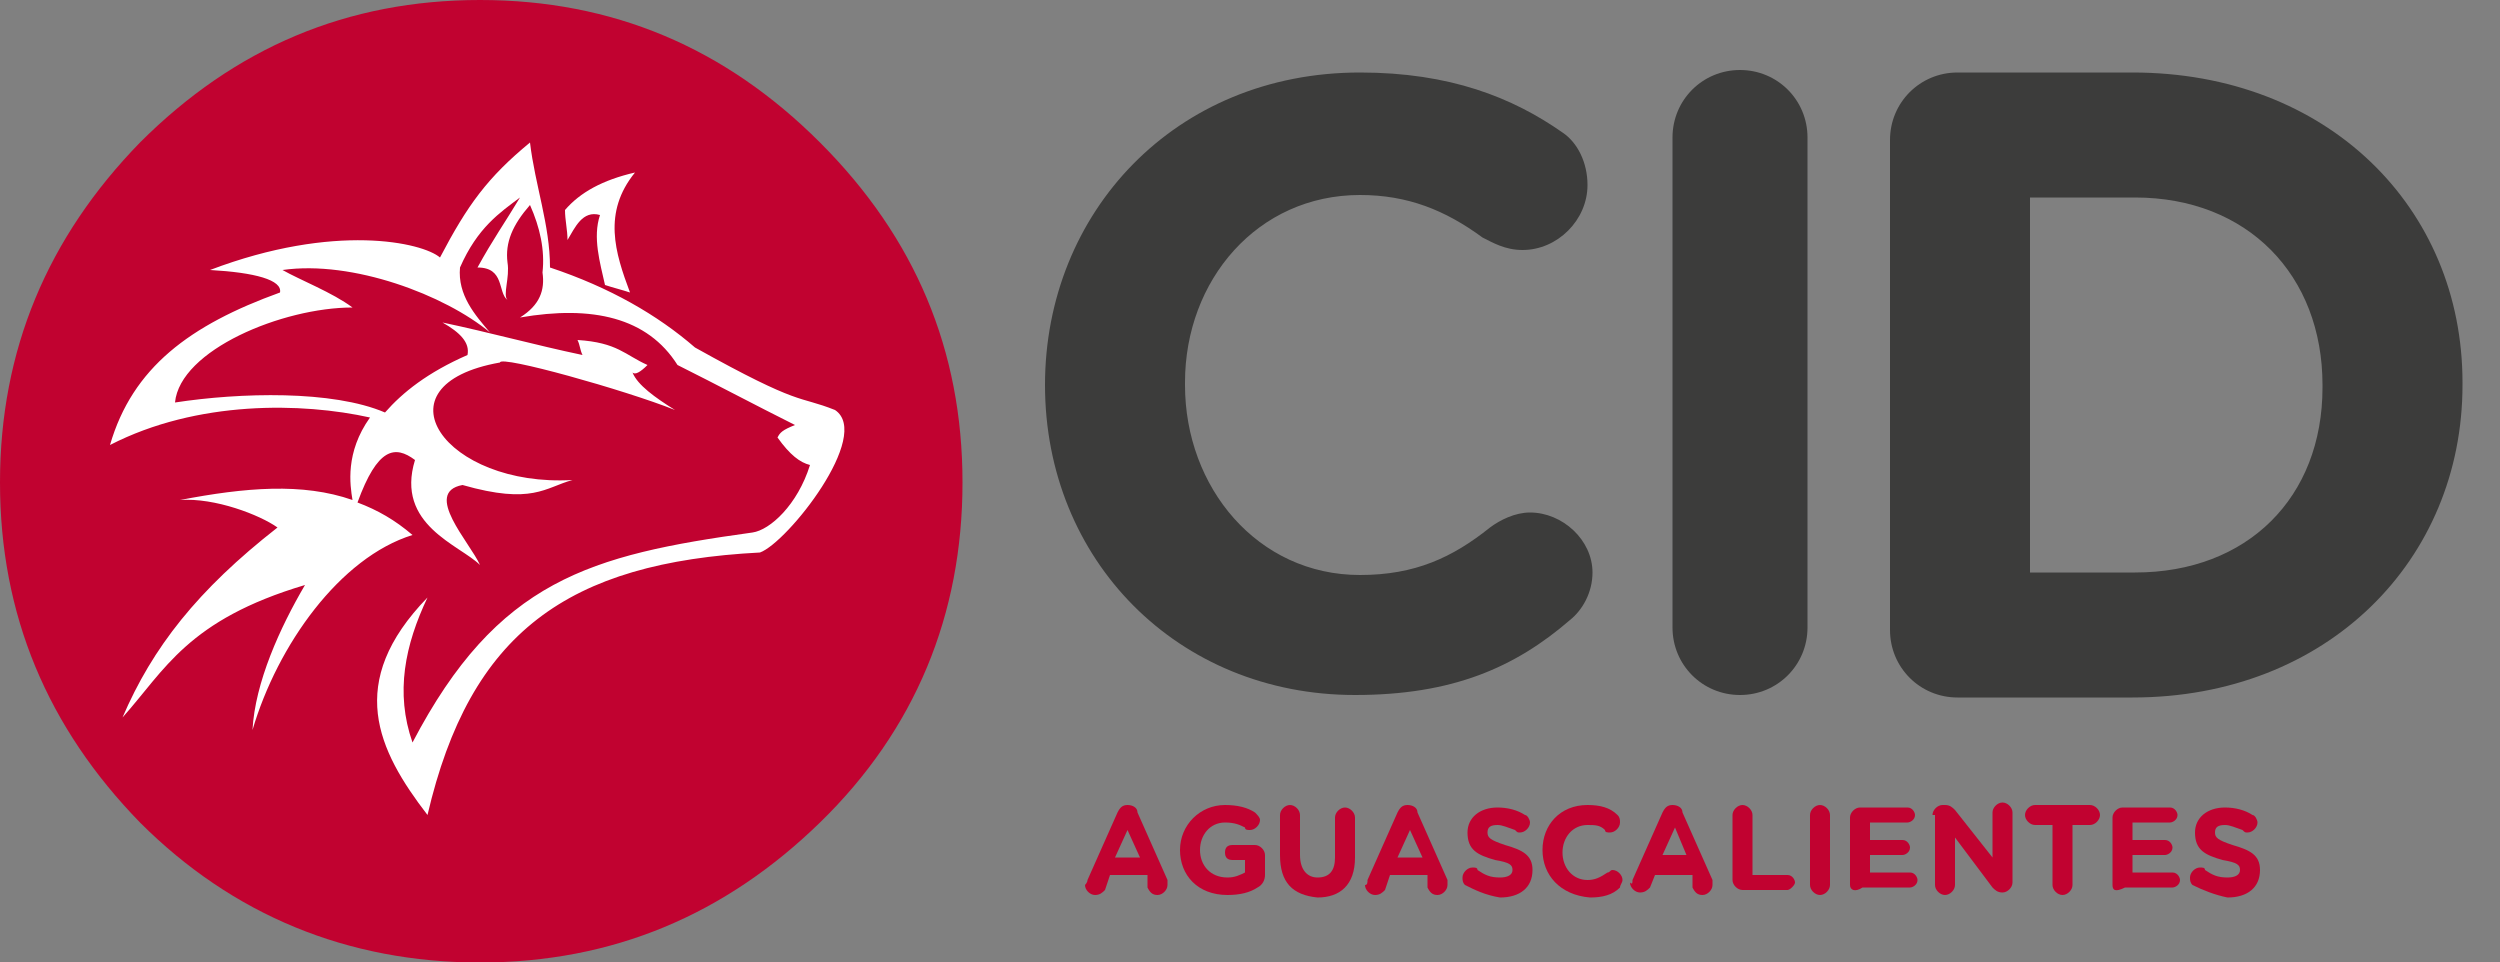 <?xml version="1.0" encoding="utf-8"?>
<!-- Generator: Adobe Illustrator 25.4.1, SVG Export Plug-In . SVG Version: 6.00 Build 0)  -->
<svg version="1.1" id="Capa_1" xmlns="http://www.w3.org/2000/svg" xmlns:xlink="http://www.w3.org/1999/xlink" x="0px" y="0px"
	 viewBox="0 0 100 38.5" style="enable-background:new 0 0 100 38.5;" xml:space="preserve">
<rect x="0" y="0" width="100" height="38.5" fill="#808080" stroke="none"/>
<style type="text/css">
	.st0{fill:#C10230;}
	.st1{fill:#FFFFFF;}
	.st2{fill:#3C3C3B;}
</style>
<g>
	<g>
		<g>
			<path class="st0" d="M32.8,5.7C29,1.9,24.5,0,19.2,0C13.9,0,9.4,1.9,5.6,5.7C1.9,9.5,0,14,0,19.3c0,5.3,1.9,9.8,5.6,13.6
				c3.7,3.7,8.3,5.6,13.6,5.6c5.3,0,9.8-1.9,13.6-5.6c3.8-3.7,5.7-8.3,5.7-13.6C38.5,14,36.6,9.5,32.8,5.7z"/>
		</g>
		<g>
			<g>
				<path class="st1" d="M25.4,6.9c-1.3,1.6-0.8,3.2-0.2,4.8c-0.3-0.1-0.7-0.2-1-0.3C24,10.5,23.7,9.5,24,8.6c-0.7-0.2-1,0.5-1.3,1
					c0-0.4-0.1-0.8-0.1-1.2C23.2,7.7,24.1,7.2,25.4,6.9z M30.4,22.1c-7.7,0.4-11.6,3.2-13.3,10.5c-2-2.6-3.3-5.3,0-8.7
					c-0.9,1.9-1.3,3.8-0.6,5.8c3.4-6.5,7.1-7.5,13.6-8.4c0.7-0.1,1.8-1.1,2.3-2.7c-0.4-0.1-0.8-0.4-1.3-1.1c0.1-0.2,0.2-0.3,0.7-0.5
					c-1.6-0.8-3.1-1.6-4.7-2.4c-1.2-1.9-3.4-2.4-6.3-1.9c0.8-0.5,1-1.1,0.9-1.8c0.1-0.9-0.1-1.8-0.5-2.7c-0.7,0.8-1,1.5-0.9,2.3
					c0.1,0.6-0.2,1.3,0,1.5c-0.4-0.3-0.1-1.3-1.2-1.3c0.6-1.1,1.1-1.8,1.7-2.8c-0.8,0.6-1.7,1.2-2.4,2.8c-0.1,1.1,0.6,1.9,1.2,2.6
					c-1.8-1.5-5.5-2.9-8.3-2.5c0.7,0.4,2,0.9,2.8,1.5c-2.8,0-6.9,1.7-7.1,3.8c2.6-0.4,6.3-0.5,8.4,0.4c0.7-0.8,1.7-1.6,3.3-2.3
					c0.1-0.5-0.3-0.9-1-1.3c1.9,0.4,3.7,0.9,5.6,1.3c-0.1-0.2-0.1-0.4-0.2-0.6c1.6,0.1,1.9,0.6,2.8,1c-0.3,0.3-0.5,0.4-0.6,0.3
					c0.2,0.5,0.9,1,1.7,1.5c0,0,0,0,0,0v0c0,0,0,0,0,0c-2-0.8-7-2.2-7-1.9c-5.1,0.9-2.2,5,2.9,4.7c-1.1,0.3-1.6,1-4.4,0.2
					c-1.6,0.3,0.3,2.3,0.7,3.2c-0.8-0.8-3.4-1.6-2.6-4.2c-0.8-0.6-1.5-0.5-2.3,1.7c0.8,0.3,1.5,0.7,2.2,1.3
					c-2.9,0.9-5.4,4.4-6.4,7.8c0.1-1.9,1.1-4.1,2.1-5.8c-4.7,1.4-5.6,3.4-7.3,5.3c1.2-2.8,3-5.1,6.2-7.6c-0.7-0.5-2.5-1.2-3.9-1.1
					c2.6-0.5,4.9-0.7,6.9,0c-0.1-0.6-0.3-1.9,0.7-3.3c-2.7-0.6-6.9-0.7-10.4,1.1c0.9-3.1,3.2-4.8,6.8-6.1c0.1-0.5-1-0.8-2.8-0.9
					c5-1.9,8.5-1.1,9.2-0.5c1.1-2.1,1.9-3.2,3.6-4.6c0.2,1.7,0.8,3.3,0.8,5c2.4,0.8,4.3,1.9,5.8,3.2c4.3,2.4,4.1,1.9,5.6,2.5
					C34.9,17.4,31.5,21.7,30.4,22.1z"/>
			</g>
		</g>
	</g>
	<g>
		<path class="st2" d="M41.8,15.4L41.8,15.4c0-6.9,5.2-12.5,12.6-12.5c3.6,0,6.1,1,8.1,2.4c0.6,0.4,1,1.2,1,2.1
			c0,1.4-1.2,2.6-2.6,2.6c-0.7,0-1.2-0.3-1.6-0.5c-1.5-1.1-3-1.7-4.9-1.7c-4.1,0-7,3.4-7,7.5v0.1c0,4.1,2.9,7.6,7,7.6
			c2.2,0,3.7-0.7,5.2-1.9c0.4-0.3,1-0.6,1.6-0.6c1.3,0,2.5,1.1,2.5,2.4c0,0.8-0.4,1.5-0.9,1.9c-2.2,1.9-4.7,3-8.6,3
			C47.1,27.8,41.8,22.4,41.8,15.4z"/>
		<path class="st2" d="M66.9,5.5c0-1.5,1.2-2.7,2.7-2.7c1.5,0,2.7,1.2,2.7,2.7v19.6c0,1.5-1.2,2.7-2.7,2.7c-1.5,0-2.7-1.2-2.7-2.7
			V5.5z"/>
		<path class="st2" d="M75.6,5.6c0-1.5,1.2-2.7,2.7-2.7h7c7.8,0,13.2,5.4,13.2,12.4v0.1c0,7-5.4,12.5-13.2,12.5h-7
			c-1.5,0-2.7-1.2-2.7-2.7V5.6z M85.4,22.9c4.5,0,7.5-3,7.5-7.4v-0.1c0-4.4-3-7.5-7.5-7.5h-4.2v15H85.4z"/>
	</g>
	<g>
		<path class="st0" d="M43.5,35.2l1.2-2.7c0.1-0.2,0.2-0.3,0.4-0.3h0c0.2,0,0.4,0.1,0.4,0.3l1.2,2.7c0,0.1,0,0.1,0,0.2
			c0,0.2-0.2,0.4-0.4,0.4c-0.2,0-0.3-0.1-0.4-0.3L45.9,35h-1.5l-0.2,0.6c-0.1,0.1-0.2,0.2-0.4,0.2c-0.2,0-0.4-0.2-0.4-0.4
			C43.4,35.4,43.5,35.3,43.5,35.2z M45.6,34.3l-0.5-1.1l-0.5,1.1H45.6z"/>
		<path class="st0" d="M47.2,34L47.2,34c0-1,0.8-1.8,1.8-1.8c0.5,0,0.9,0.1,1.2,0.3c0.1,0.1,0.2,0.2,0.2,0.3c0,0.2-0.2,0.4-0.4,0.4
			c-0.1,0-0.2,0-0.2-0.1c-0.2-0.1-0.4-0.2-0.8-0.2c-0.6,0-1,0.5-1,1.1v0c0,0.6,0.4,1.1,1.1,1.1c0.3,0,0.5-0.1,0.7-0.2v-0.5h-0.5
			c-0.2,0-0.3-0.1-0.3-0.3c0-0.2,0.1-0.3,0.3-0.3h0.9c0.2,0,0.4,0.2,0.4,0.4V35c0,0.2-0.1,0.4-0.3,0.5c-0.3,0.2-0.7,0.3-1.2,0.3
			C47.9,35.8,47.2,35,47.2,34z"/>
		<path class="st0" d="M51.2,34.2v-1.6c0-0.2,0.2-0.4,0.4-0.4c0.2,0,0.4,0.2,0.4,0.4v1.6c0,0.6,0.3,0.9,0.7,0.9
			c0.5,0,0.7-0.3,0.7-0.8v-1.6c0-0.2,0.2-0.4,0.4-0.4s0.4,0.2,0.4,0.4v1.6c0,1.1-0.6,1.6-1.5,1.6C51.7,35.8,51.2,35.3,51.2,34.2z"/>
		<path class="st0" d="M54.7,35.2l1.2-2.7c0.1-0.2,0.2-0.3,0.4-0.3h0c0.2,0,0.4,0.1,0.4,0.3l1.2,2.7c0,0.1,0,0.1,0,0.2
			c0,0.2-0.2,0.4-0.4,0.4c-0.2,0-0.3-0.1-0.4-0.3L57.1,35h-1.5l-0.2,0.6c-0.1,0.1-0.2,0.2-0.4,0.2c-0.2,0-0.4-0.2-0.4-0.4
			C54.7,35.4,54.7,35.3,54.7,35.2z M56.9,34.3l-0.5-1.1l-0.5,1.1H56.9z"/>
		<path class="st0" d="M58.6,35.4c-0.1-0.1-0.1-0.2-0.1-0.3c0-0.2,0.2-0.4,0.4-0.4c0.1,0,0.2,0,0.2,0.1c0.3,0.2,0.5,0.3,0.9,0.3
			c0.3,0,0.5-0.1,0.5-0.3v0c0-0.2-0.1-0.3-0.7-0.4c-0.7-0.2-1.1-0.4-1.1-1.1v0c0-0.6,0.5-1,1.2-1c0.4,0,0.8,0.1,1.1,0.3
			c0.1,0,0.2,0.2,0.2,0.3c0,0.2-0.2,0.4-0.4,0.4c-0.1,0-0.1,0-0.2-0.1c-0.3-0.1-0.5-0.2-0.7-0.2c-0.3,0-0.4,0.1-0.4,0.3v0
			c0,0.2,0.1,0.3,0.7,0.5c0.7,0.2,1.1,0.4,1.1,1v0c0,0.7-0.5,1.1-1.3,1.1C59.4,35.8,59,35.6,58.6,35.4z"/>
		<path class="st0" d="M61.7,34L61.7,34c0-1,0.7-1.8,1.8-1.8c0.5,0,0.9,0.1,1.2,0.4c0.1,0.1,0.1,0.2,0.1,0.3c0,0.2-0.2,0.4-0.4,0.4
			c-0.1,0-0.2,0-0.2-0.1c-0.2-0.2-0.4-0.2-0.7-0.2c-0.6,0-1,0.5-1,1.1v0c0,0.6,0.4,1.1,1,1.1c0.3,0,0.5-0.1,0.8-0.3
			c0.1,0,0.1-0.1,0.2-0.1c0.2,0,0.4,0.2,0.4,0.4c0,0.1-0.1,0.2-0.1,0.3c-0.3,0.3-0.7,0.4-1.2,0.4C62.4,35.8,61.7,35,61.7,34z"/>
		<path class="st0" d="M65.3,35.2l1.2-2.7c0.1-0.2,0.2-0.3,0.4-0.3h0c0.2,0,0.4,0.1,0.4,0.3l1.2,2.7c0,0.1,0,0.1,0,0.2
			c0,0.2-0.2,0.4-0.4,0.4c-0.2,0-0.3-0.1-0.4-0.3L67.7,35h-1.5L66,35.5c-0.1,0.1-0.2,0.2-0.4,0.2c-0.2,0-0.4-0.2-0.4-0.4
			C65.3,35.4,65.3,35.3,65.3,35.2z M67.5,34.3L67,33.1l-0.5,1.1H67.5z"/>
		<path class="st0" d="M69.3,32.6c0-0.2,0.2-0.4,0.4-0.4c0.2,0,0.4,0.2,0.4,0.4V35h1.4c0.2,0,0.3,0.2,0.3,0.3s-0.2,0.3-0.3,0.3h-1.8
			c-0.2,0-0.4-0.2-0.4-0.4V32.6z"/>
		<path class="st0" d="M72.4,32.6c0-0.2,0.2-0.4,0.4-0.4c0.2,0,0.4,0.2,0.4,0.4v2.8c0,0.2-0.2,0.4-0.4,0.4c-0.2,0-0.4-0.2-0.4-0.4
			V32.6z"/>
		<path class="st0" d="M74,35.4v-2.7c0-0.2,0.2-0.4,0.4-0.4h1.9c0.2,0,0.3,0.2,0.3,0.3c0,0.2-0.2,0.3-0.3,0.3h-1.5v0.7h1.3
			c0.2,0,0.3,0.2,0.3,0.3c0,0.2-0.2,0.3-0.3,0.3h-1.3v0.7h1.6c0.2,0,0.3,0.2,0.3,0.3c0,0.2-0.2,0.3-0.3,0.3h-1.9
			C74.2,35.7,74,35.6,74,35.4z"/>
		<path class="st0" d="M77.3,32.6c0-0.2,0.2-0.4,0.4-0.4h0.1c0.2,0,0.3,0.1,0.4,0.2l1.5,1.9v-1.8c0-0.2,0.2-0.4,0.4-0.4
			c0.2,0,0.4,0.2,0.4,0.4v2.8c0,0.2-0.2,0.4-0.4,0.4h0c-0.2,0-0.3-0.1-0.4-0.2l-1.5-2v1.9c0,0.2-0.2,0.4-0.4,0.4
			c-0.2,0-0.4-0.2-0.4-0.4V32.6z"/>
		<path class="st0" d="M82.1,33h-0.7c-0.2,0-0.4-0.2-0.4-0.4c0-0.2,0.2-0.4,0.4-0.4h2.2c0.2,0,0.4,0.2,0.4,0.4
			c0,0.2-0.2,0.4-0.4,0.4h-0.7v2.4c0,0.2-0.2,0.4-0.4,0.4s-0.4-0.2-0.4-0.4V33z"/>
		<path class="st0" d="M84.5,35.4v-2.7c0-0.2,0.2-0.4,0.4-0.4h1.9c0.2,0,0.3,0.2,0.3,0.3c0,0.2-0.2,0.3-0.3,0.3h-1.5v0.7h1.3
			c0.2,0,0.3,0.2,0.3,0.3c0,0.2-0.2,0.3-0.3,0.3h-1.3v0.7h1.6c0.2,0,0.3,0.2,0.3,0.3c0,0.2-0.2,0.3-0.3,0.3h-1.9
			C84.6,35.7,84.5,35.6,84.5,35.4z"/>
		<path class="st0" d="M87.7,35.4c-0.1-0.1-0.1-0.2-0.1-0.3c0-0.2,0.2-0.4,0.4-0.4c0.1,0,0.2,0,0.2,0.1c0.3,0.2,0.5,0.3,0.9,0.3
			c0.3,0,0.5-0.1,0.5-0.3v0c0-0.2-0.1-0.3-0.7-0.4c-0.7-0.2-1.1-0.4-1.1-1.1v0c0-0.6,0.5-1,1.2-1c0.4,0,0.8,0.1,1.1,0.3
			c0.1,0,0.2,0.2,0.2,0.3c0,0.2-0.2,0.4-0.4,0.4c-0.1,0-0.1,0-0.2-0.1c-0.3-0.1-0.5-0.2-0.7-0.2c-0.3,0-0.4,0.1-0.4,0.3v0
			c0,0.2,0.1,0.3,0.7,0.5c0.7,0.2,1.1,0.4,1.1,1v0c0,0.7-0.5,1.1-1.3,1.1C88.6,35.8,88.1,35.6,87.7,35.4z"/>
	</g>
</g>
</svg>

